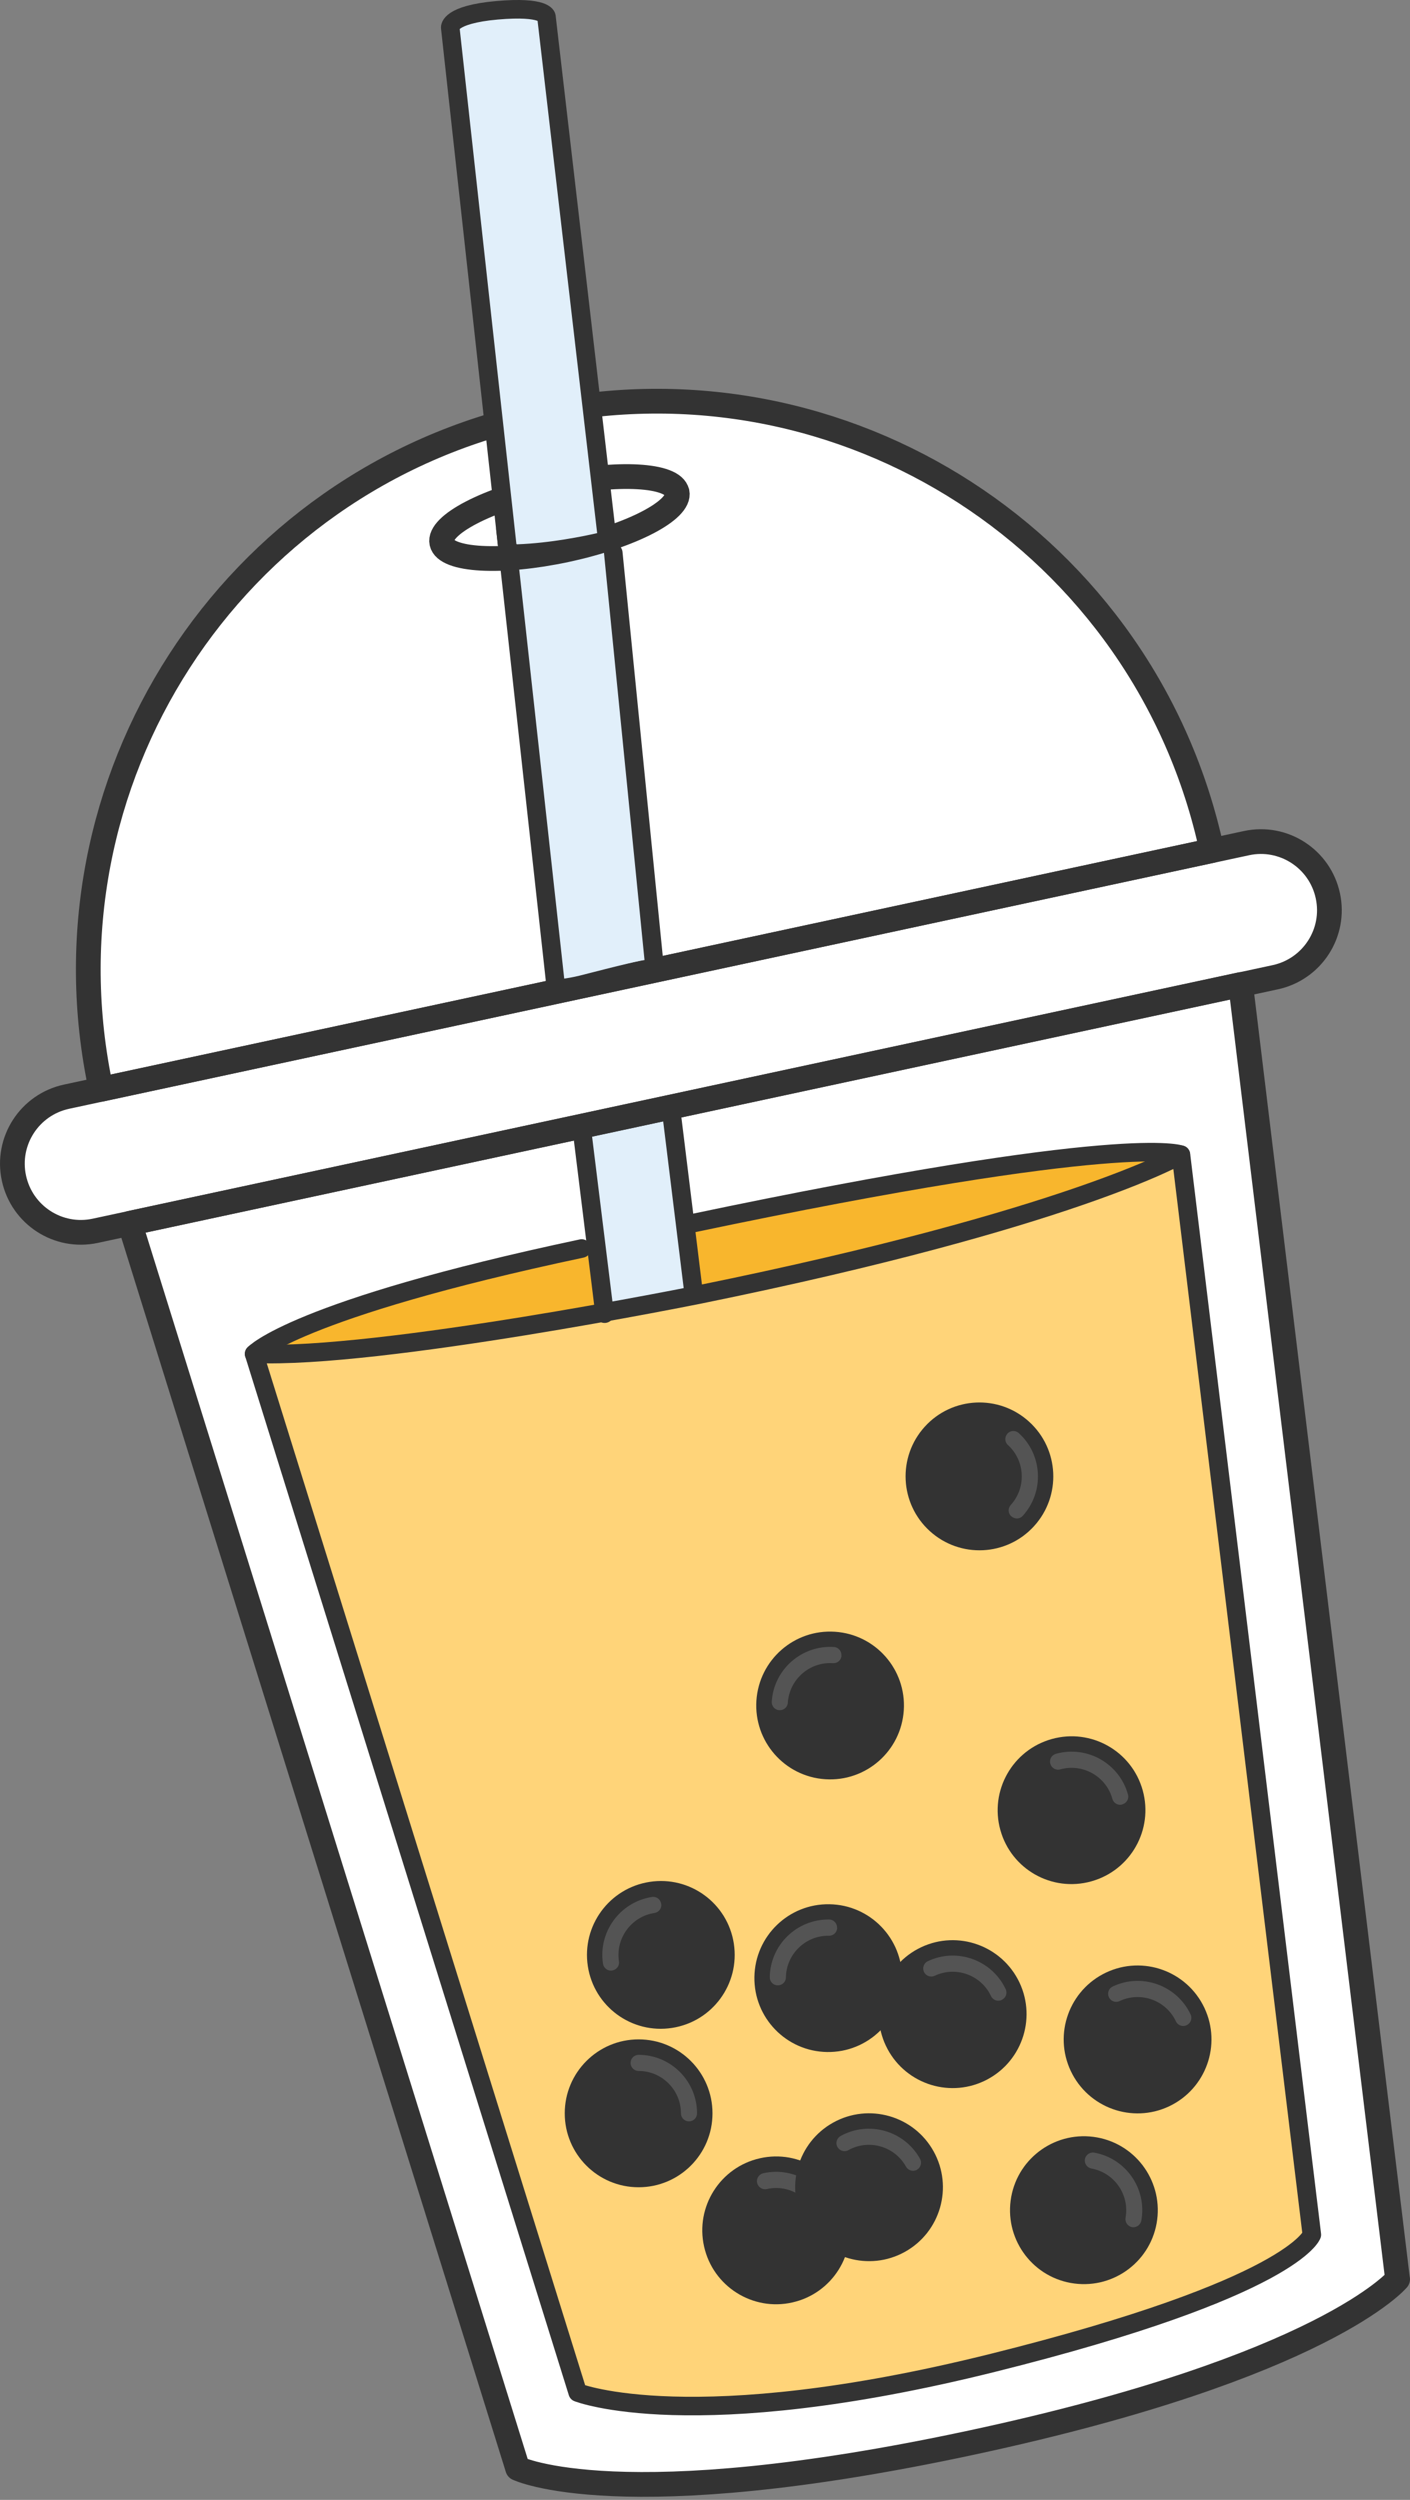 <svg width="57" height="101" viewBox="0 0 57 101" fill="none" xmlns="http://www.w3.org/2000/svg">
<rect x="0" y="0" width="57" height="101" fill="#808080" stroke="none"/>
<path d="M21.717 16.726C9.316 19.388 1.424 31.604 4.085 44.009L48.992 34.364C46.331 21.959 34.118 14.061 21.717 16.726Z" fill="white"/>
<path d="M51.552 39.482L3.851 49.726C2.355 50.048 0.885 49.095 0.563 47.598C0.241 46.101 1.194 44.63 2.69 44.308L50.391 34.064C51.887 33.742 53.358 34.696 53.68 36.192C54.002 37.689 53.048 39.16 51.552 39.482Z" fill="white"/>
<path d="M56.5 92.085C56.5 92.085 53.556 95.62 39.307 98.678C25.059 101.737 20.927 99.726 20.927 99.726L5.247 49.424L50.153 39.778L56.497 92.085H56.5Z" fill="white"/>
<path d="M29.308 52.082C18.962 54.305 10.439 55.476 10.273 54.699L23.354 96.661C23.354 96.661 26.802 98.34 38.69 95.789C50.576 93.237 53.032 90.289 53.032 90.289L47.74 46.654C47.906 47.432 39.656 49.863 29.311 52.082H29.308Z" fill="#FFD479"/>
<path d="M47.736 46.651C47.902 47.429 39.652 49.86 29.307 52.079C18.962 54.302 10.439 55.473 10.273 54.695C10.107 53.918 18.357 51.487 28.702 49.267C39.047 47.045 47.57 45.873 47.736 46.651Z" fill="#F8B62D"/>
<path d="M28.28 52.3L27.339 44.948C26.021 45.234 24.827 45.472 23.598 45.761L24.438 53.078C25.674 52.837 26.959 52.58 28.276 52.3H28.28Z" fill="#E1EFFA"/>
<path d="M21.717 16.726C9.316 19.388 1.424 31.604 4.085 44.009L48.992 34.364C46.331 21.959 34.118 14.061 21.717 16.726Z" stroke="#333333" stroke-linecap="round" stroke-linejoin="round"/>
<path d="M51.552 39.482L3.851 49.726C2.355 50.048 0.885 49.095 0.563 47.598C0.241 46.101 1.194 44.63 2.69 44.308L50.391 34.064C51.887 33.742 53.358 34.696 53.679 36.192C54.002 37.689 53.048 39.16 51.552 39.482Z" stroke="#333333" stroke-linecap="round" stroke-linejoin="round"/>
<path d="M56.5 92.085C56.5 92.085 53.556 95.62 39.307 98.678C25.059 101.737 20.927 99.726 20.927 99.726L5.247 49.424L50.153 39.778L56.497 92.085H56.5Z" stroke="#333333" stroke-linecap="round" stroke-linejoin="round"/>
<path d="M10.273 54.699L23.354 96.661C23.354 96.661 27.98 98.493 40.147 95.46C52.313 92.427 53.032 90.286 53.032 90.286L47.74 46.651C47.74 46.651 43.309 49.241 28.283 52.297C28.283 52.297 15.316 54.917 10.277 54.695L10.273 54.699Z" stroke="#333333" stroke-width="0.75" stroke-linecap="round" stroke-linejoin="round"/>
<path d="M24.441 53.075L23.514 45.568" stroke="#333333" stroke-width="0.75" stroke-linecap="round" stroke-linejoin="round"/>
<path d="M28.045 52.274L27.121 44.764" stroke="#333333" stroke-width="0.75" stroke-linecap="round" stroke-linejoin="round"/>
<path d="M22.459 39.579L20.995 22.983C20.995 22.983 21.808 22.785 22.622 22.657C23.923 22.453 24.411 22.332 24.411 22.332L26.363 38.765C26.038 38.765 25.712 38.853 25.387 38.928C24.843 39.053 24.086 39.253 23.435 39.416C22.933 39.542 22.459 39.579 22.459 39.579Z" fill="#E1EFFA"/>
<path d="M10.273 54.699C10.273 54.699 11.91 52.902 23.514 50.442" stroke="#333333" stroke-width="0.75" stroke-linecap="round" stroke-linejoin="round"/>
<path d="M47.736 46.651C47.736 46.651 45.557 45.73 27.935 49.434" stroke="#333333" stroke-width="0.75" stroke-linecap="round" stroke-linejoin="round"/>
<path d="M22.463 39.821L20.433 21.373" stroke="#333333" stroke-width="0.75" stroke-linecap="round" stroke-linejoin="round"/>
<path d="M26.445 38.922L24.792 22.336" stroke="#333333" stroke-width="0.75" stroke-linecap="round" stroke-linejoin="round"/>
<path d="M25.816 88.369C27.466 88.369 28.803 87.032 28.803 85.382C28.803 83.732 27.466 82.394 25.816 82.394C24.167 82.394 22.83 83.732 22.83 85.382C22.83 87.032 24.167 88.369 25.816 88.369Z" fill="#333333"/>
<g opacity="0.21">
<path d="M27.853 85.707C27.674 85.707 27.528 85.561 27.528 85.382C27.528 84.438 26.76 83.67 25.817 83.67C25.638 83.67 25.491 83.524 25.491 83.345C25.491 83.166 25.638 83.019 25.817 83.019C27.118 83.019 28.178 84.08 28.178 85.382C28.178 85.561 28.032 85.707 27.853 85.707Z" fill="#D6D6D6"/>
</g>
<path d="M34.287 89.453C34.651 91.06 33.64 92.661 32.033 93.022C30.426 93.387 28.825 92.375 28.464 90.767C28.1 89.16 29.111 87.559 30.718 87.198C32.325 86.833 33.926 87.845 34.287 89.453Z" fill="#333333"/>
<g opacity="0.21">
<path d="M33.434 89.98C33.259 90.019 33.086 89.908 33.044 89.733C32.836 88.812 31.919 88.232 30.998 88.441C30.822 88.48 30.65 88.369 30.607 88.193C30.568 88.018 30.679 87.845 30.855 87.803C32.127 87.516 33.392 88.317 33.678 89.586C33.717 89.762 33.607 89.934 33.431 89.977L33.434 89.98Z" fill="#D6D6D6"/>
</g>
<path d="M37.742 86.918C38.543 88.359 38.022 90.178 36.581 90.979C35.14 91.779 33.321 91.259 32.521 89.817C31.721 88.376 32.241 86.556 33.682 85.756C35.124 84.956 36.942 85.476 37.742 86.918Z" fill="#333333"/>
<g opacity="0.21">
<path d="M37.069 87.663C36.912 87.751 36.714 87.692 36.626 87.536C36.167 86.709 35.123 86.41 34.297 86.869C34.141 86.957 33.942 86.898 33.854 86.742C33.767 86.586 33.825 86.387 33.981 86.299C35.12 85.668 36.561 86.081 37.192 87.22C37.28 87.376 37.221 87.575 37.065 87.663H37.069Z" fill="#D6D6D6"/>
</g>
<path d="M46.757 89.827C46.464 91.451 44.909 92.528 43.285 92.235C41.662 91.942 40.585 90.387 40.878 88.763C41.171 87.139 42.726 86.062 44.349 86.355C45.972 86.648 47.049 88.203 46.757 89.827Z" fill="#333333"/>
<g opacity="0.21">
<path d="M45.764 89.98C45.589 89.947 45.471 89.778 45.501 89.602C45.67 88.672 45.049 87.78 44.121 87.611C43.946 87.578 43.829 87.409 43.858 87.233C43.891 87.058 44.06 86.941 44.235 86.97C45.517 87.201 46.373 88.434 46.138 89.716C46.106 89.892 45.937 90.009 45.761 89.98H45.764Z" fill="#D6D6D6"/>
</g>
<path d="M48.689 81.122C49.392 82.613 48.754 84.393 47.261 85.099C45.771 85.802 43.992 85.164 43.286 83.67C42.583 82.18 43.221 80.4 44.714 79.694C46.204 78.991 47.983 79.629 48.689 81.122Z" fill="#333333"/>
<g opacity="0.21">
<path d="M47.97 81.822C47.807 81.9 47.612 81.828 47.537 81.666C47.134 80.81 46.113 80.445 45.26 80.846C45.098 80.924 44.902 80.852 44.828 80.689C44.749 80.527 44.821 80.332 44.984 80.257C46.161 79.7 47.573 80.208 48.13 81.386C48.208 81.549 48.136 81.744 47.973 81.819L47.97 81.822Z" fill="#D6D6D6"/>
</g>
<path d="M41.214 80.1C41.916 81.591 41.279 83.371 39.785 84.077C38.295 84.78 36.516 84.142 35.81 82.648C35.108 81.158 35.745 79.378 37.238 78.672C38.728 77.969 40.508 78.607 41.214 80.1Z" fill="#333333"/>
<g opacity="0.21">
<path d="M40.495 80.8C40.332 80.878 40.137 80.806 40.062 80.644C39.659 79.788 38.638 79.424 37.785 79.824C37.623 79.902 37.427 79.83 37.352 79.668C37.278 79.505 37.346 79.31 37.509 79.235C38.686 78.678 40.098 79.186 40.654 80.364C40.733 80.527 40.661 80.722 40.498 80.797L40.495 80.8Z" fill="#D6D6D6"/>
</g>
<path d="M33.529 76.934C35.179 76.96 36.493 78.317 36.467 79.967C36.441 81.617 35.084 82.931 33.435 82.905C31.786 82.879 30.471 81.522 30.497 79.873C30.523 78.223 31.88 76.908 33.529 76.934Z" fill="#333333"/>
<g opacity="0.21">
<path d="M33.842 77.888C33.842 78.067 33.692 78.21 33.51 78.207C32.567 78.19 31.786 78.948 31.77 79.892C31.77 80.071 31.62 80.214 31.438 80.211C31.259 80.211 31.116 80.061 31.119 79.879C31.139 78.577 32.215 77.533 33.52 77.552C33.699 77.552 33.842 77.702 33.839 77.884L33.842 77.888Z" fill="#D6D6D6"/>
</g>
<path d="M41.804 61.657C40.695 62.878 38.808 62.968 37.587 61.858C36.366 60.748 36.276 58.861 37.385 57.64C38.494 56.419 40.381 56.329 41.602 57.439C42.823 58.549 42.913 60.436 41.804 61.657Z" fill="#333333"/>
<g opacity="0.21">
<path d="M40.882 61.261C40.748 61.143 40.739 60.936 40.862 60.802C41.497 60.104 41.444 59.017 40.747 58.381C40.612 58.263 40.604 58.056 40.727 57.921C40.845 57.787 41.052 57.778 41.186 57.901C42.15 58.776 42.223 60.275 41.346 61.241C41.228 61.376 41.021 61.384 40.886 61.261L40.882 61.261Z" fill="#D6D6D6"/>
</g>
<path d="M33.752 65.925C35.398 66.033 36.644 67.453 36.536 69.099C36.429 70.746 35.009 71.991 33.363 71.884C31.717 71.776 30.471 70.356 30.578 68.709C30.686 67.063 32.105 65.817 33.752 65.925Z" fill="#333333"/>
<g opacity="0.21">
<path d="M34.017 66.893C34.008 67.072 33.852 67.207 33.67 67.195C32.728 67.132 31.911 67.85 31.848 68.792C31.84 68.97 31.683 69.106 31.501 69.094C31.323 69.085 31.187 68.928 31.199 68.746C31.283 67.448 32.41 66.458 33.712 66.542C33.891 66.551 34.026 66.708 34.014 66.889L34.017 66.893Z" fill="#D6D6D6"/>
</g>
<path d="M46.195 72.334C46.636 73.923 45.705 75.568 44.115 76.01C42.525 76.453 40.881 75.525 40.44 73.936C39.999 72.347 40.93 70.702 42.52 70.259C44.11 69.816 45.754 70.745 46.195 72.334Z" fill="#333333"/>
<g opacity="0.21">
<path d="M45.368 72.903C45.196 72.954 45.016 72.851 44.968 72.675C44.717 71.766 43.769 71.233 42.859 71.485C42.688 71.535 42.508 71.433 42.46 71.257C42.409 71.085 42.512 70.906 42.688 70.857C43.943 70.507 45.249 71.243 45.598 72.499C45.649 72.671 45.546 72.85 45.37 72.899L45.368 72.903Z" fill="#D6D6D6"/>
</g>
<path d="M26.262 76.031C27.893 75.779 29.416 76.896 29.666 78.526C29.916 80.157 28.798 81.68 27.167 81.931C25.536 82.183 24.013 81.066 23.763 79.436C23.513 77.806 24.631 76.282 26.262 76.031Z" fill="#333333"/>
<g opacity="0.21">
<path d="M26.73 76.917C26.76 77.093 26.636 77.26 26.456 77.287C25.523 77.43 24.879 78.308 25.021 79.241C25.051 79.417 24.927 79.583 24.747 79.611C24.57 79.641 24.404 79.517 24.377 79.337C24.179 78.052 25.067 76.841 26.357 76.641C26.533 76.611 26.699 76.734 26.727 76.914L26.73 76.917Z" fill="#D6D6D6"/>
</g>
<path d="M27.372 19.889C27.525 20.608 25.524 21.65 22.896 22.213C20.27 22.776 18.016 22.652 17.86 21.93C17.707 21.21 19.707 20.169 22.336 19.606C24.961 19.043 27.216 19.167 27.369 19.889H27.372Z" stroke="#333333" stroke-linecap="round" stroke-linejoin="round"/>
<path d="M20.501 22.004L18.201 1.113C18.201 1.113 18.149 0.589 20.091 0.416C22.034 0.244 22.089 0.667 22.089 0.667L24.519 21.549C24.538 21.708 24.434 21.858 24.275 21.894C23.696 22.027 22.297 22.317 20.921 22.366C20.706 22.372 20.524 22.219 20.501 22.004Z" fill="#E1EFFA" stroke="#333333" stroke-width="0.75" stroke-linecap="round" stroke-linejoin="round"/>
</svg>
